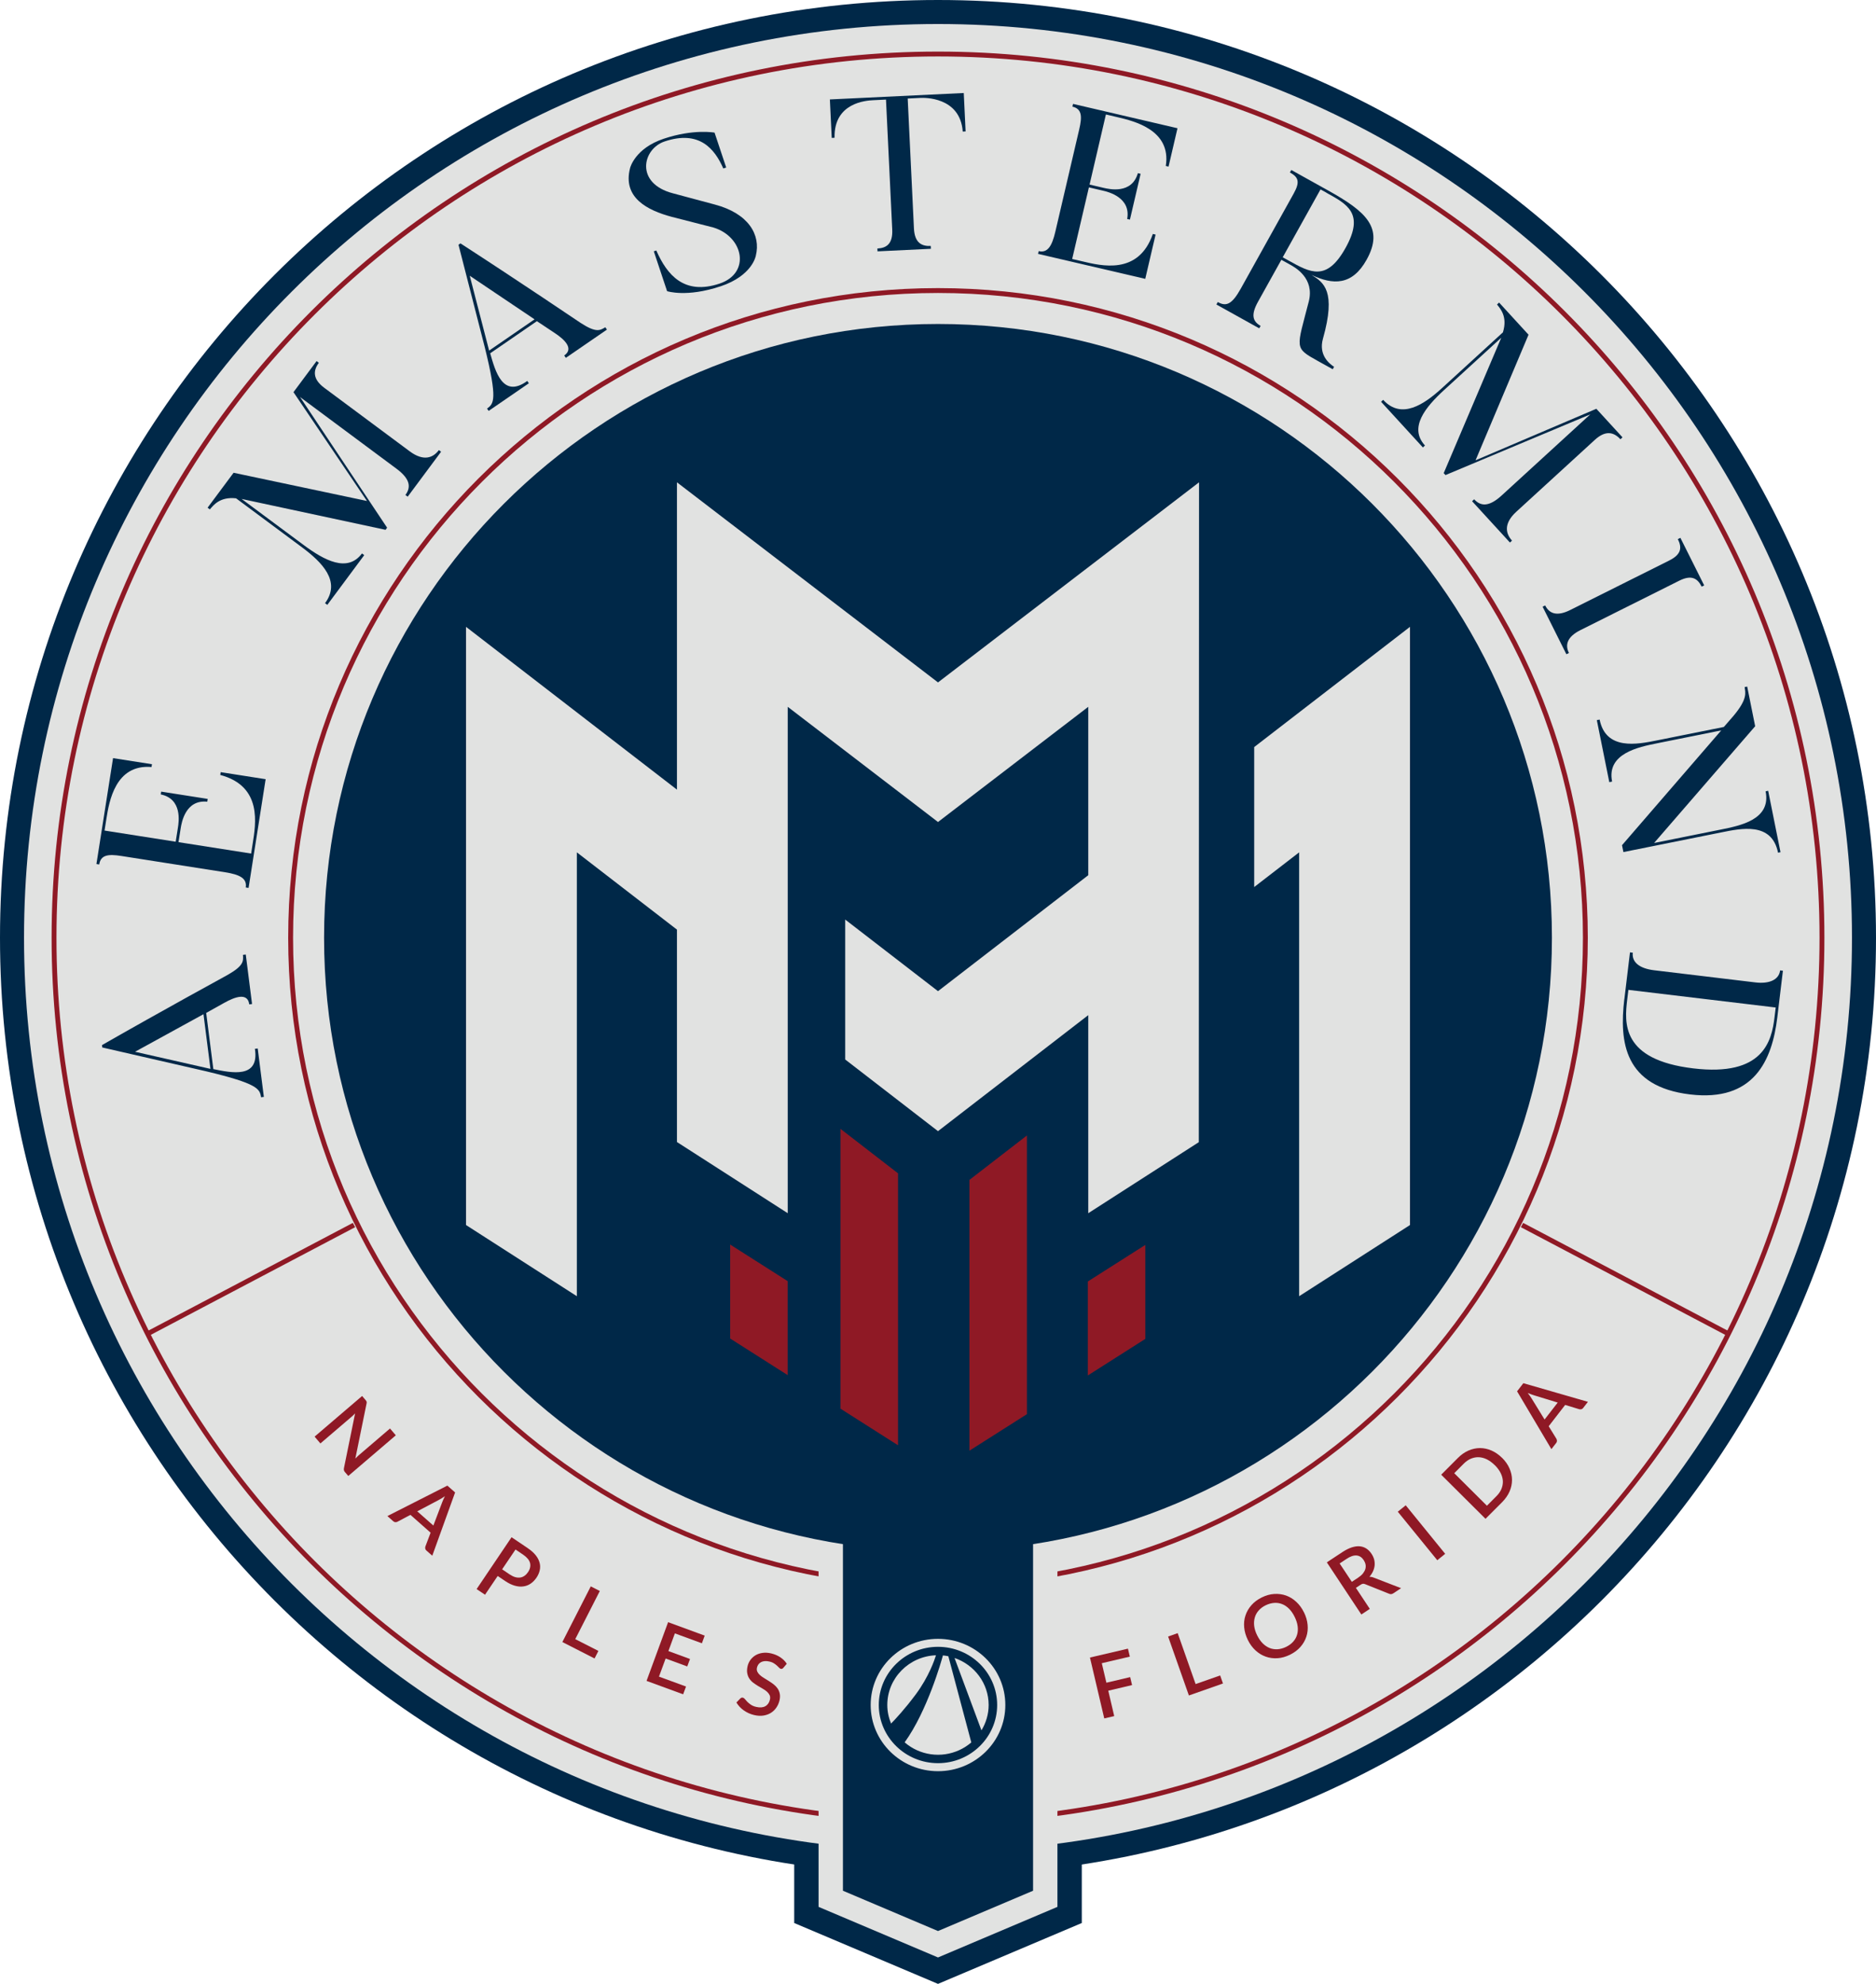 <svg width="770" height="814" viewBox="0 0 770 814" fill="none" xmlns="http://www.w3.org/2000/svg">
<g clip-path="url(#clip0_11_81)">
<path d="M325.981 789.02V601.152H444.019V789.02L385 814L325.981 789.02Z" fill="#002848"/>
<path d="M385 769.511C597.63 769.511 770 597.25 770 384.756C770 172.261 597.63 0 385 0C172.37 0 0 172.261 0 384.756C0 597.25 172.37 769.511 385 769.511Z" fill="#002848"/>
<path d="M385 759.658C592.184 759.658 760.14 591.808 760.14 384.756C760.14 177.703 592.184 9.853 385 9.853C177.816 9.853 9.86 177.703 9.86 384.756C9.86 591.808 177.816 759.658 385 759.658Z" fill="#E1E2E1"/>
<path d="M162.455 588.92L142.954 605.593L141.565 603.987C141.347 603.749 141.228 603.492 141.169 603.254C141.109 603.016 141.109 602.718 141.169 602.401L145.751 579.919C145.513 580.177 145.275 580.415 145.017 580.653C144.779 580.89 144.541 581.089 144.323 581.287L131.507 592.251L129.127 589.455L148.628 572.782L150.036 574.427C150.155 574.566 150.235 574.685 150.314 574.784C150.374 574.883 150.433 575.002 150.473 575.121C150.512 575.24 150.512 575.359 150.512 575.498C150.512 575.637 150.473 575.795 150.433 575.954L145.85 598.456C146.108 598.198 146.366 597.94 146.624 597.683C146.882 597.425 147.12 597.207 147.358 597.009L160.074 586.124L162.455 588.9V588.92Z" fill="#8F1925"/>
<path d="M177.433 638.325L175.013 636.184C174.735 635.946 174.576 635.669 174.536 635.391C174.497 635.114 174.517 634.816 174.596 634.539L176.739 628.869L168.466 621.553L163.11 624.388C162.872 624.507 162.614 624.566 162.296 624.547C161.979 624.547 161.701 624.428 161.423 624.19L159.003 622.049L183.622 609.558L186.796 612.354L177.433 638.305V638.325ZM177.889 625.895L181.44 616.537C181.698 615.803 182.095 614.931 182.611 613.9C182.135 614.237 181.698 614.515 181.262 614.772C180.825 615.03 180.448 615.229 180.111 615.427L171.263 620.106L177.849 625.914L177.889 625.895Z" fill="#8F1925"/>
<path d="M216.574 635.193C217.962 636.125 219.053 637.096 219.867 638.107C220.68 639.118 221.196 640.149 221.474 641.18C221.751 642.211 221.771 643.242 221.533 644.293C221.295 645.344 220.859 646.355 220.184 647.346C219.49 648.357 218.696 649.17 217.784 649.785C216.871 650.399 215.879 650.776 214.788 650.915C213.697 651.073 212.527 650.974 211.297 650.617C210.067 650.28 208.757 649.646 207.428 648.754L204.274 646.632L199.076 654.325L195.624 652.005L209.967 630.732L216.593 635.193H216.574ZM209.273 646.037C210.047 646.553 210.781 646.91 211.495 647.108C212.209 647.306 212.884 647.346 213.519 647.267C214.153 647.187 214.729 646.93 215.284 646.553C215.84 646.176 216.316 645.661 216.732 645.046C217.149 644.432 217.427 643.797 217.566 643.183C217.704 642.568 217.704 641.953 217.566 641.339C217.407 640.744 217.109 640.149 216.633 639.574C216.157 638.999 215.542 638.444 214.749 637.909L211.594 635.768L206.099 643.896L209.253 646.037H209.273Z" fill="#8F1925"/>
<path d="M245.617 677.362L244.03 680.475L230.817 673.734L242.482 650.895L246.192 652.798L236.114 672.544L245.617 677.382V677.362Z" fill="#8F1925"/>
<path d="M281.564 692.033L280.393 695.185L265.376 689.674L274.223 665.585L289.241 671.097L288.09 674.249L277.001 670.185L274.342 677.441L283.21 680.693L282.079 683.746L273.212 680.494L270.474 687.929L281.583 691.993L281.564 692.033Z" fill="#8F1925"/>
<path d="M321.518 684.341C321.339 684.519 321.18 684.638 321.002 684.698C320.843 684.757 320.665 684.777 320.446 684.717C320.228 684.658 320.01 684.519 319.772 684.261C319.534 684.004 319.256 683.726 318.899 683.409C318.562 683.092 318.125 682.774 317.629 682.457C317.133 682.14 316.499 681.882 315.745 681.724C315.05 681.565 314.416 681.506 313.86 681.565C313.285 681.625 312.789 681.763 312.372 681.981C311.956 682.199 311.579 682.517 311.301 682.893C311.023 683.27 310.825 683.706 310.706 684.202C310.547 684.836 310.607 685.411 310.845 685.907C311.083 686.403 311.44 686.878 311.916 687.295C312.392 687.731 312.967 688.127 313.622 688.524C314.277 688.92 314.931 689.317 315.606 689.753C316.28 690.169 316.935 690.645 317.57 691.121C318.205 691.617 318.721 692.172 319.157 692.786C319.593 693.421 319.891 694.115 320.05 694.928C320.208 695.721 320.189 696.633 319.95 697.663C319.693 698.774 319.256 699.765 318.641 700.657C318.026 701.549 317.272 702.263 316.38 702.818C315.487 703.373 314.455 703.73 313.305 703.909C312.154 704.087 310.904 704.008 309.535 703.69C308.742 703.512 307.968 703.234 307.254 702.917C306.54 702.58 305.865 702.204 305.231 701.748C304.616 701.311 304.04 700.816 303.544 700.261C303.048 699.706 302.612 699.131 302.255 698.536L303.882 696.87C304.02 696.732 304.179 696.633 304.377 696.573C304.556 696.514 304.754 696.514 304.953 696.573C305.211 696.633 305.488 696.831 305.746 697.148C306.004 697.465 306.341 697.842 306.718 698.238C307.115 698.635 307.591 699.051 308.186 699.448C308.782 699.844 309.516 700.162 310.428 700.36C311.896 700.697 313.126 700.617 314.098 700.082C315.07 699.547 315.705 698.655 316.003 697.406C316.161 696.692 316.142 696.077 315.904 695.562C315.665 695.046 315.308 694.571 314.832 694.135C314.356 693.698 313.781 693.302 313.126 692.925C312.471 692.548 311.797 692.172 311.122 691.755C310.448 691.339 309.793 690.903 309.159 690.427C308.524 689.951 307.988 689.376 307.571 688.742C307.135 688.108 306.857 687.354 306.699 686.521C306.54 685.689 306.599 684.698 306.857 683.567C307.075 682.675 307.452 681.843 308.008 681.069C308.563 680.316 309.258 679.682 310.071 679.186C310.884 678.69 311.857 678.353 312.948 678.195C314.039 678.036 315.209 678.096 316.499 678.393C317.927 678.73 319.197 679.265 320.288 679.999C321.379 680.732 322.272 681.605 322.926 682.655L321.478 684.361L321.518 684.341Z" fill="#8F1925"/>
<path d="M452.232 682.437L454.116 690.427L463.877 688.127L464.65 691.398L454.89 693.698L457.33 704.126L453.243 705.078L447.371 680.098L462.964 676.45L463.738 679.721L452.232 682.417V682.437Z" fill="#8F1925"/>
<path d="M500.815 687.453L501.966 690.744L487.98 695.661L479.45 671.474L483.378 670.086L490.738 690.982L500.796 687.453H500.815Z" fill="#8F1925"/>
<path d="M535.215 661.541C536.048 663.246 536.544 664.951 536.703 666.656C536.861 668.361 536.703 669.987 536.187 671.533C535.691 673.06 534.878 674.467 533.747 675.756C532.616 677.045 531.188 678.095 529.462 678.948C527.736 679.781 526.03 680.276 524.343 680.375C522.637 680.475 521.031 680.276 519.503 679.721C517.975 679.186 516.587 678.333 515.317 677.164C514.047 675.994 512.996 674.567 512.163 672.862C511.33 671.157 510.834 669.452 510.675 667.747C510.516 666.041 510.675 664.416 511.191 662.869C511.687 661.323 512.5 659.915 513.631 658.627C514.762 657.338 516.17 656.287 517.896 655.435C519.622 654.582 521.328 654.106 523.034 654.007C524.74 653.908 526.347 654.126 527.875 654.662C529.402 655.217 530.791 656.069 532.041 657.239C533.31 658.409 534.362 659.836 535.195 661.541H535.215ZM531.386 663.405C530.731 662.076 529.978 660.986 529.105 660.094C528.232 659.222 527.28 658.567 526.248 658.171C525.216 657.754 524.125 657.596 522.995 657.675C521.864 657.754 520.693 658.072 519.503 658.647C518.333 659.221 517.36 659.935 516.607 660.808C515.853 661.66 515.317 662.631 515.02 663.702C514.722 664.773 514.623 665.923 514.781 667.152C514.94 668.381 515.337 669.67 515.992 670.978C516.646 672.306 517.42 673.417 518.293 674.289C519.166 675.161 520.138 675.796 521.169 676.212C522.201 676.609 523.292 676.767 524.423 676.688C525.554 676.609 526.724 676.291 527.895 675.716C529.085 675.141 530.057 674.408 530.811 673.555C531.565 672.703 532.1 671.751 532.398 670.681C532.715 669.63 532.775 668.48 532.616 667.251C532.457 666.022 532.041 664.733 531.386 663.405Z" fill="#8F1925"/>
<path d="M575.03 651.668L571.916 653.73C571.301 654.146 570.705 654.186 570.11 653.908L560.35 650.003C560.013 649.864 559.715 649.804 559.437 649.824C559.16 649.844 558.842 649.983 558.445 650.241L556.521 651.509L562.234 660.133L558.763 662.433L544.598 641.041L550.907 636.878C552.315 635.946 553.625 635.292 554.835 634.895C556.045 634.519 557.156 634.36 558.148 634.459C559.16 634.558 560.052 634.876 560.866 635.411C561.679 635.946 562.373 636.68 562.968 637.572C563.464 638.325 563.802 639.079 564.02 639.872C564.218 640.665 564.278 641.458 564.218 642.271C564.139 643.083 563.921 643.877 563.564 644.67C563.206 645.463 562.711 646.236 562.076 646.969C562.671 646.949 563.286 647.068 563.901 647.326L575.09 651.648L575.03 651.668ZM557.572 647.207C558.366 646.692 559.001 646.137 559.457 645.542C559.913 644.947 560.231 644.352 560.409 643.758C560.568 643.143 560.608 642.528 560.489 641.934C560.37 641.319 560.112 640.724 559.735 640.129C558.961 638.96 557.989 638.325 556.799 638.226C555.609 638.127 554.24 638.583 552.672 639.634L549.855 641.497L554.855 649.031L557.592 647.227L557.572 647.207Z" fill="#8F1925"/>
<path d="M593.182 637.532L589.929 640.169L573.721 620.264L576.974 617.627L593.162 637.532H593.182Z" fill="#8F1925"/>
<path d="M616.532 598.159C617.881 599.507 618.892 600.934 619.567 602.5C620.241 604.047 620.598 605.613 620.598 607.219C620.598 608.825 620.281 610.391 619.607 611.937C618.932 613.484 617.92 614.951 616.571 616.319L609.727 623.178L591.535 605.078L598.38 598.218C599.729 596.85 601.197 595.839 602.744 595.165C604.291 594.491 605.878 594.154 607.466 594.154C609.053 594.154 610.64 594.491 612.187 595.165C613.734 595.839 615.183 596.85 616.532 598.178V598.159ZM613.536 601.172C612.485 600.141 611.413 599.348 610.302 598.793C609.192 598.238 608.081 597.96 606.989 597.901C605.898 597.861 604.827 598.059 603.756 598.496C602.704 598.932 601.712 599.626 600.78 600.558L596.892 604.463L610.302 617.806L614.191 613.9C615.123 612.968 615.817 611.977 616.254 610.926C616.69 609.876 616.889 608.805 616.849 607.695C616.79 606.604 616.492 605.494 615.936 604.384C615.381 603.274 614.587 602.203 613.536 601.152V601.172Z" fill="#8F1925"/>
<path d="M651.804 575.121L649.82 577.679C649.602 577.976 649.344 578.155 649.066 578.214C648.789 578.274 648.491 578.274 648.213 578.214L642.42 576.45L635.656 585.193L638.83 590.347C638.969 590.565 639.028 590.843 639.048 591.14C639.048 591.458 638.969 591.755 638.75 592.033L636.767 594.59L622.681 570.859L625.26 567.528L651.784 575.181L651.804 575.121ZM639.365 575.478L629.784 572.544C629.03 572.326 628.137 571.989 627.066 571.553C627.423 571.989 627.74 572.425 628.018 572.841C628.296 573.258 628.534 573.615 628.732 573.932L633.969 582.437L639.346 575.498L639.365 575.478Z" fill="#8F1925"/>
<path d="M100.877 391.655L103.456 411.957L102.306 412.095C101.691 407.278 96.731 408.824 91.99 411.501L84.63 415.604L87.566 438.662C95.005 440.168 106.551 442.686 104.627 430.335L105.777 430.196L108.297 450.061L107.146 450.2C106.63 446.83 105.996 444.649 84.412 439.514L41.978 429.78L41.859 428.808C66.676 414.613 93.438 400.002 93.438 400.002C100.203 396.155 99.865 394.292 99.727 391.774L100.877 391.635V391.655ZM83.539 416.12L55.428 431.544L86.376 438.563L83.519 416.12H83.539Z" fill="#002848"/>
<path d="M90.561 316.813L109.031 319.708L102.028 364.316L100.877 364.137C101.453 360.41 98.437 358.844 92.406 357.892L49.814 351.211C44.319 350.339 41.323 350.795 40.728 354.7L39.577 354.522L46.401 311.064L62.371 313.562L62.193 314.712C47.374 313.483 44.795 328.788 43.664 335.985L42.91 340.783L72.112 345.362L73.024 339.593C73.401 337.194 74.869 327.797 65.982 325.953L66.16 324.803L85.245 327.797L85.066 328.947C76.119 327.995 74.532 337.571 74.175 339.771L73.263 345.541L103.079 350.22L103.714 346.135C104.944 338.245 107.86 322.602 90.403 317.963L90.581 316.813H90.561Z" fill="#002848"/>
<path d="M180.111 184.656L181.043 185.35L167.335 203.788L166.403 203.094C168.645 200.06 168.605 196.67 162.753 192.328L123.175 162.927L158.884 216.516L158.249 217.388L99.171 204.719L124.703 223.673C133.075 229.878 142.637 235.092 148.568 227.083L149.501 227.777L134.344 248.177L133.412 247.483C140.058 238.542 132.142 230.671 124.009 224.605L96.89 204.462C90.165 203.728 87.566 207.376 86.138 209.002L85.205 208.308L95.878 193.974L150.612 205.552L120.458 160.905L129.94 148.157L130.873 148.851C128.571 151.944 128.194 155.473 133.094 159.121L168.129 185.152C173.961 189.493 177.83 187.769 180.131 184.676L180.111 184.656Z" fill="#002848"/>
<path d="M249.128 135.231L232.246 146.829L231.591 145.857C235.579 143.101 231.948 139.394 227.385 136.44L220.363 131.781L201.199 144.965C203.282 152.261 206.337 163.661 216.415 156.305L217.07 157.257L200.564 168.597L199.91 167.645C202.667 165.643 204.314 164.077 198.997 142.566L188.185 100.417L188.999 99.862C213.003 115.405 238.257 132.455 238.257 132.455C244.764 136.698 246.271 135.548 248.454 134.279L249.108 135.231H249.128ZM219.411 131.028L192.807 113.145L200.763 143.855L219.411 131.028Z" fill="#002848"/>
<path d="M295.688 117.487C281.802 122.126 273.807 119.469 273.807 119.469L268.351 103.113L269.383 102.776C273.787 112.847 280.83 121.194 295.311 116.376C308.266 112.054 305.171 97.106 292.832 93.359L275.652 88.957C265.772 86.301 255.417 81.126 258.631 68.894C258.631 68.894 260.595 60.865 272.438 56.919C284.797 52.796 293.288 54.421 293.288 54.421L298.069 68.735L296.879 69.132C293.328 61.043 287.039 53.291 272.815 58.03C263.61 61.102 260.575 75.258 276.227 79.322L293.387 83.922C307.314 87.609 312.333 96.432 310.23 104.897C310.23 104.897 308.901 113.105 295.688 117.506V117.487Z" fill="#002848"/>
<path d="M395.574 38.145L396.328 53.926L395.157 53.985C394.106 39.572 379.108 40.107 377.858 40.167L372.561 40.425L375.121 93.696C375.398 99.604 378.255 101.091 382.024 100.912L382.084 102.082L360.182 103.133L360.123 101.963C363.892 101.785 366.511 100.04 366.213 94.112L363.654 40.861L358.357 41.118C355.58 41.257 342.209 42.07 342.546 56.523L341.376 56.582L340.622 40.801L395.534 38.164L395.574 38.145Z" fill="#002848"/>
<path d="M474.312 96.234L470.066 114.414L426.065 104.164L426.323 103.034C429.993 103.886 431.778 100.992 433.167 95.044L442.967 53.073C444.237 47.661 444.019 44.647 440.17 43.755L440.428 42.625L483.298 52.617L479.628 68.359L478.497 68.101C480.818 53.43 465.722 49.723 458.639 48.077L453.918 46.967L447.213 75.734L452.906 77.062C455.267 77.617 464.551 79.778 467.031 71.055L468.162 71.313L463.777 90.108L462.647 89.85C464.254 81.007 454.83 78.708 452.628 78.212L446.935 76.884L440.071 106.265L444.098 107.197C451.875 109.021 467.269 113.066 473.181 95.996L474.312 96.253V96.234Z" fill="#002848"/>
<path d="M546.999 151.488L541.027 148.177C530.989 142.586 532.2 143.161 537.199 123.652C539.579 114.196 531.664 109.774 529.621 108.644L525.931 106.602L516.369 123.771C513.353 129.184 514.127 131.86 517.42 133.704L516.845 134.715L499.268 124.941L499.843 123.93C503.216 125.813 505.577 125.06 509.247 118.478L530.989 79.421C533.707 74.564 532.894 72.681 529.442 70.758L530.017 69.747L545.015 78.093C560.628 86.777 568.226 93.458 560.925 106.563C554.994 117.229 547.118 116.971 538.329 112.808C543.388 115.92 548.487 119.489 543.011 138.938C541.107 145.679 545.61 149.227 547.574 150.516L546.999 151.527V151.488ZM544.44 79.065L542 77.716L526.486 105.571L528.926 106.92C537.794 111.856 544.499 115.683 552.276 101.725C560.231 87.451 552.831 83.743 544.42 79.084L544.44 79.065Z" fill="#002848"/>
<path d="M620.598 221.809L619.745 222.602L604.212 205.651L605.065 204.858C607.604 207.634 610.957 208.228 616.333 203.312L652.716 170.024L593.301 194.925L592.567 194.132L616.194 138.561L592.746 160.012C585.068 167.051 578.145 175.437 584.87 182.792L584.017 183.585L566.857 164.85L567.71 164.057C575.229 172.265 584.473 166 591.952 159.16L616.869 136.361C618.873 129.897 615.778 126.646 614.449 124.941L615.302 124.148L627.383 137.332L605.64 188.859L655.216 167.725L665.949 179.442L665.096 180.235C662.477 177.38 659.104 176.349 654.601 180.473L622.404 209.933C617.028 214.85 618 218.954 620.598 221.809Z" fill="#002848"/>
<path d="M699.495 240.187L698.444 240.703C696.718 237.253 694.258 235.766 689.278 238.244L648.709 258.526C643.254 261.262 642.282 264.553 643.968 267.923L642.916 268.439L633.156 248.93L634.207 248.415C635.933 251.865 639.107 252.995 644.563 250.259L685.132 229.977C690.111 227.479 690.429 224.723 688.663 221.194L689.715 220.679L699.475 240.187H699.495Z" fill="#002848"/>
<path d="M730.839 349.645L729.788 349.863C727.229 337.095 714.592 339.91 706.399 341.556L666.326 349.605L665.75 346.79L706.478 299.684L680.232 304.958C672.475 306.524 659.362 309.161 661.683 320.679L660.533 320.917L655.414 295.481L656.565 295.243C659.124 308.011 672.079 305.394 679.994 303.808L707.549 298.276L711.497 293.736C717.409 286.678 716.377 284.24 716.08 281.92L717.131 281.702L720.404 297.979L678.923 345.878L706.141 340.406C714.334 338.76 727.03 336.302 724.689 324.684L725.741 324.466L730.8 349.645H730.839Z" fill="#002848"/>
<path d="M666.722 409.914L669.023 390.763L670.174 390.902C669.718 394.728 672.832 397.365 678.903 398.098L720.543 403.094C726.078 403.749 730.165 402.083 730.641 398.158L731.792 398.297L729.49 417.448C727.368 435.192 719.809 452.183 693.682 449.05C666.742 445.819 664.58 427.658 666.702 409.934L666.722 409.914ZM728.359 417.309L728.836 413.384L668.369 406.148L667.893 410.073C666.742 419.688 665.373 434.815 694.992 438.364C723.797 441.814 727.189 427.123 728.359 417.329V417.309Z" fill="#002848"/>
<path d="M385 650.3C531.749 650.3 650.713 531.412 650.713 384.756C650.713 238.1 531.749 119.211 385 119.211C238.251 119.211 119.287 238.1 119.287 384.756C119.287 531.412 238.251 650.3 385 650.3Z" stroke="#8F1925" stroke-width="2" stroke-miterlimit="10"/>
<path d="M385 747.346C585.38 747.346 747.821 585.009 747.821 384.756C747.821 184.502 585.38 22.165 385 22.165C184.62 22.165 22.179 184.502 22.179 384.756C22.179 585.009 184.62 747.346 385 747.346Z" stroke="#8F1925" stroke-width="2" stroke-miterlimit="10"/>
<path d="M335.98 782.398V611.145H434.02V782.398L385 803.156L335.98 782.398Z" fill="#E1E2E1"/>
<path d="M424.022 775.776L385 792.311L345.978 775.776V621.136H424.022V775.776Z" fill="#002848"/>
<path d="M385 672.425C369.725 672.425 357.365 684.578 357.365 699.567C357.365 714.555 369.744 726.728 385 726.728C400.256 726.728 412.635 714.574 412.635 699.567C412.635 684.559 400.256 672.425 385 672.425ZM385 723.437C371.609 723.437 360.698 712.731 360.698 699.567C360.698 686.402 371.589 675.697 385 675.697C398.411 675.697 409.282 686.402 409.282 699.567C409.282 712.731 398.391 723.437 385 723.437ZM398.669 714.931C397.875 715.605 397.042 716.22 396.169 716.775C392.935 718.797 389.106 719.987 385.02 719.987C380.933 719.987 377.085 718.817 373.851 716.775C372.958 716.22 372.105 715.586 371.312 714.892C380.636 701.985 386.408 681.505 387.023 679.225C387.777 679.305 388.531 679.404 389.245 679.562L398.669 714.931ZM375.855 695.245C371.232 701.43 367.423 705.475 365.737 707.18C364.765 704.82 364.19 702.263 364.19 699.547C364.19 688.563 373.077 679.582 384.167 679.166C383.631 680.93 381.27 687.949 375.855 695.245ZM402.835 709.975L391.785 680.276C399.918 683.052 405.79 690.645 405.79 699.567C405.79 703.373 404.679 706.922 402.835 709.975Z" fill="#E1E2E1"/>
<path d="M385 636.581C524.167 636.581 636.985 523.835 636.985 384.756C636.985 245.677 524.167 132.931 385 132.931C245.833 132.931 133.015 245.677 133.015 384.756C133.015 523.835 245.833 636.581 385 636.581Z" fill="#002848"/>
<path d="M277.854 197.899V323.99L191.28 257.198V502.639L236.769 531.842V349.724L277.854 381.425V468.578L323.323 497.781V290.009L385 337.273L446.677 290.009V359.101L385 406.683L346.911 377.301V434.716L385 464.117L446.677 416.516V497.781L492.047 468.638L492.146 197.899L385 279.997L277.854 197.899Z" fill="#E1E2E1"/>
<path d="M514.781 306.524V363.958L533.231 349.724V531.842L578.72 502.639V257.198L514.781 306.524Z" fill="#E1E2E1"/>
<path d="M299.696 549.209L323.303 564.217V525.656L299.696 510.648V549.209Z" fill="#8F1925"/>
<path d="M446.498 525.795V564.356L470.106 549.348V510.787L446.498 525.795Z" fill="#8F1925"/>
<path d="M344.986 577.996L368.594 593.004V481.425L344.986 463.186V577.996Z" fill="#8F1925"/>
<path d="M397.895 484.122V595.224L421.502 580.236V465.882L397.895 484.122Z" fill="#8F1925"/>
<path d="M145.295 502.639L59.991 547.564" stroke="#8F1925" stroke-width="2" stroke-miterlimit="10"/>
<path d="M624.705 502.639L710.009 547.564" stroke="#8F1925" stroke-width="2" stroke-miterlimit="10"/>
</g>
<defs>
<clipPath id="clip0_11_81">
<rect width="770" height="814" fill="white"/>
</clipPath>
</defs>
</svg>
